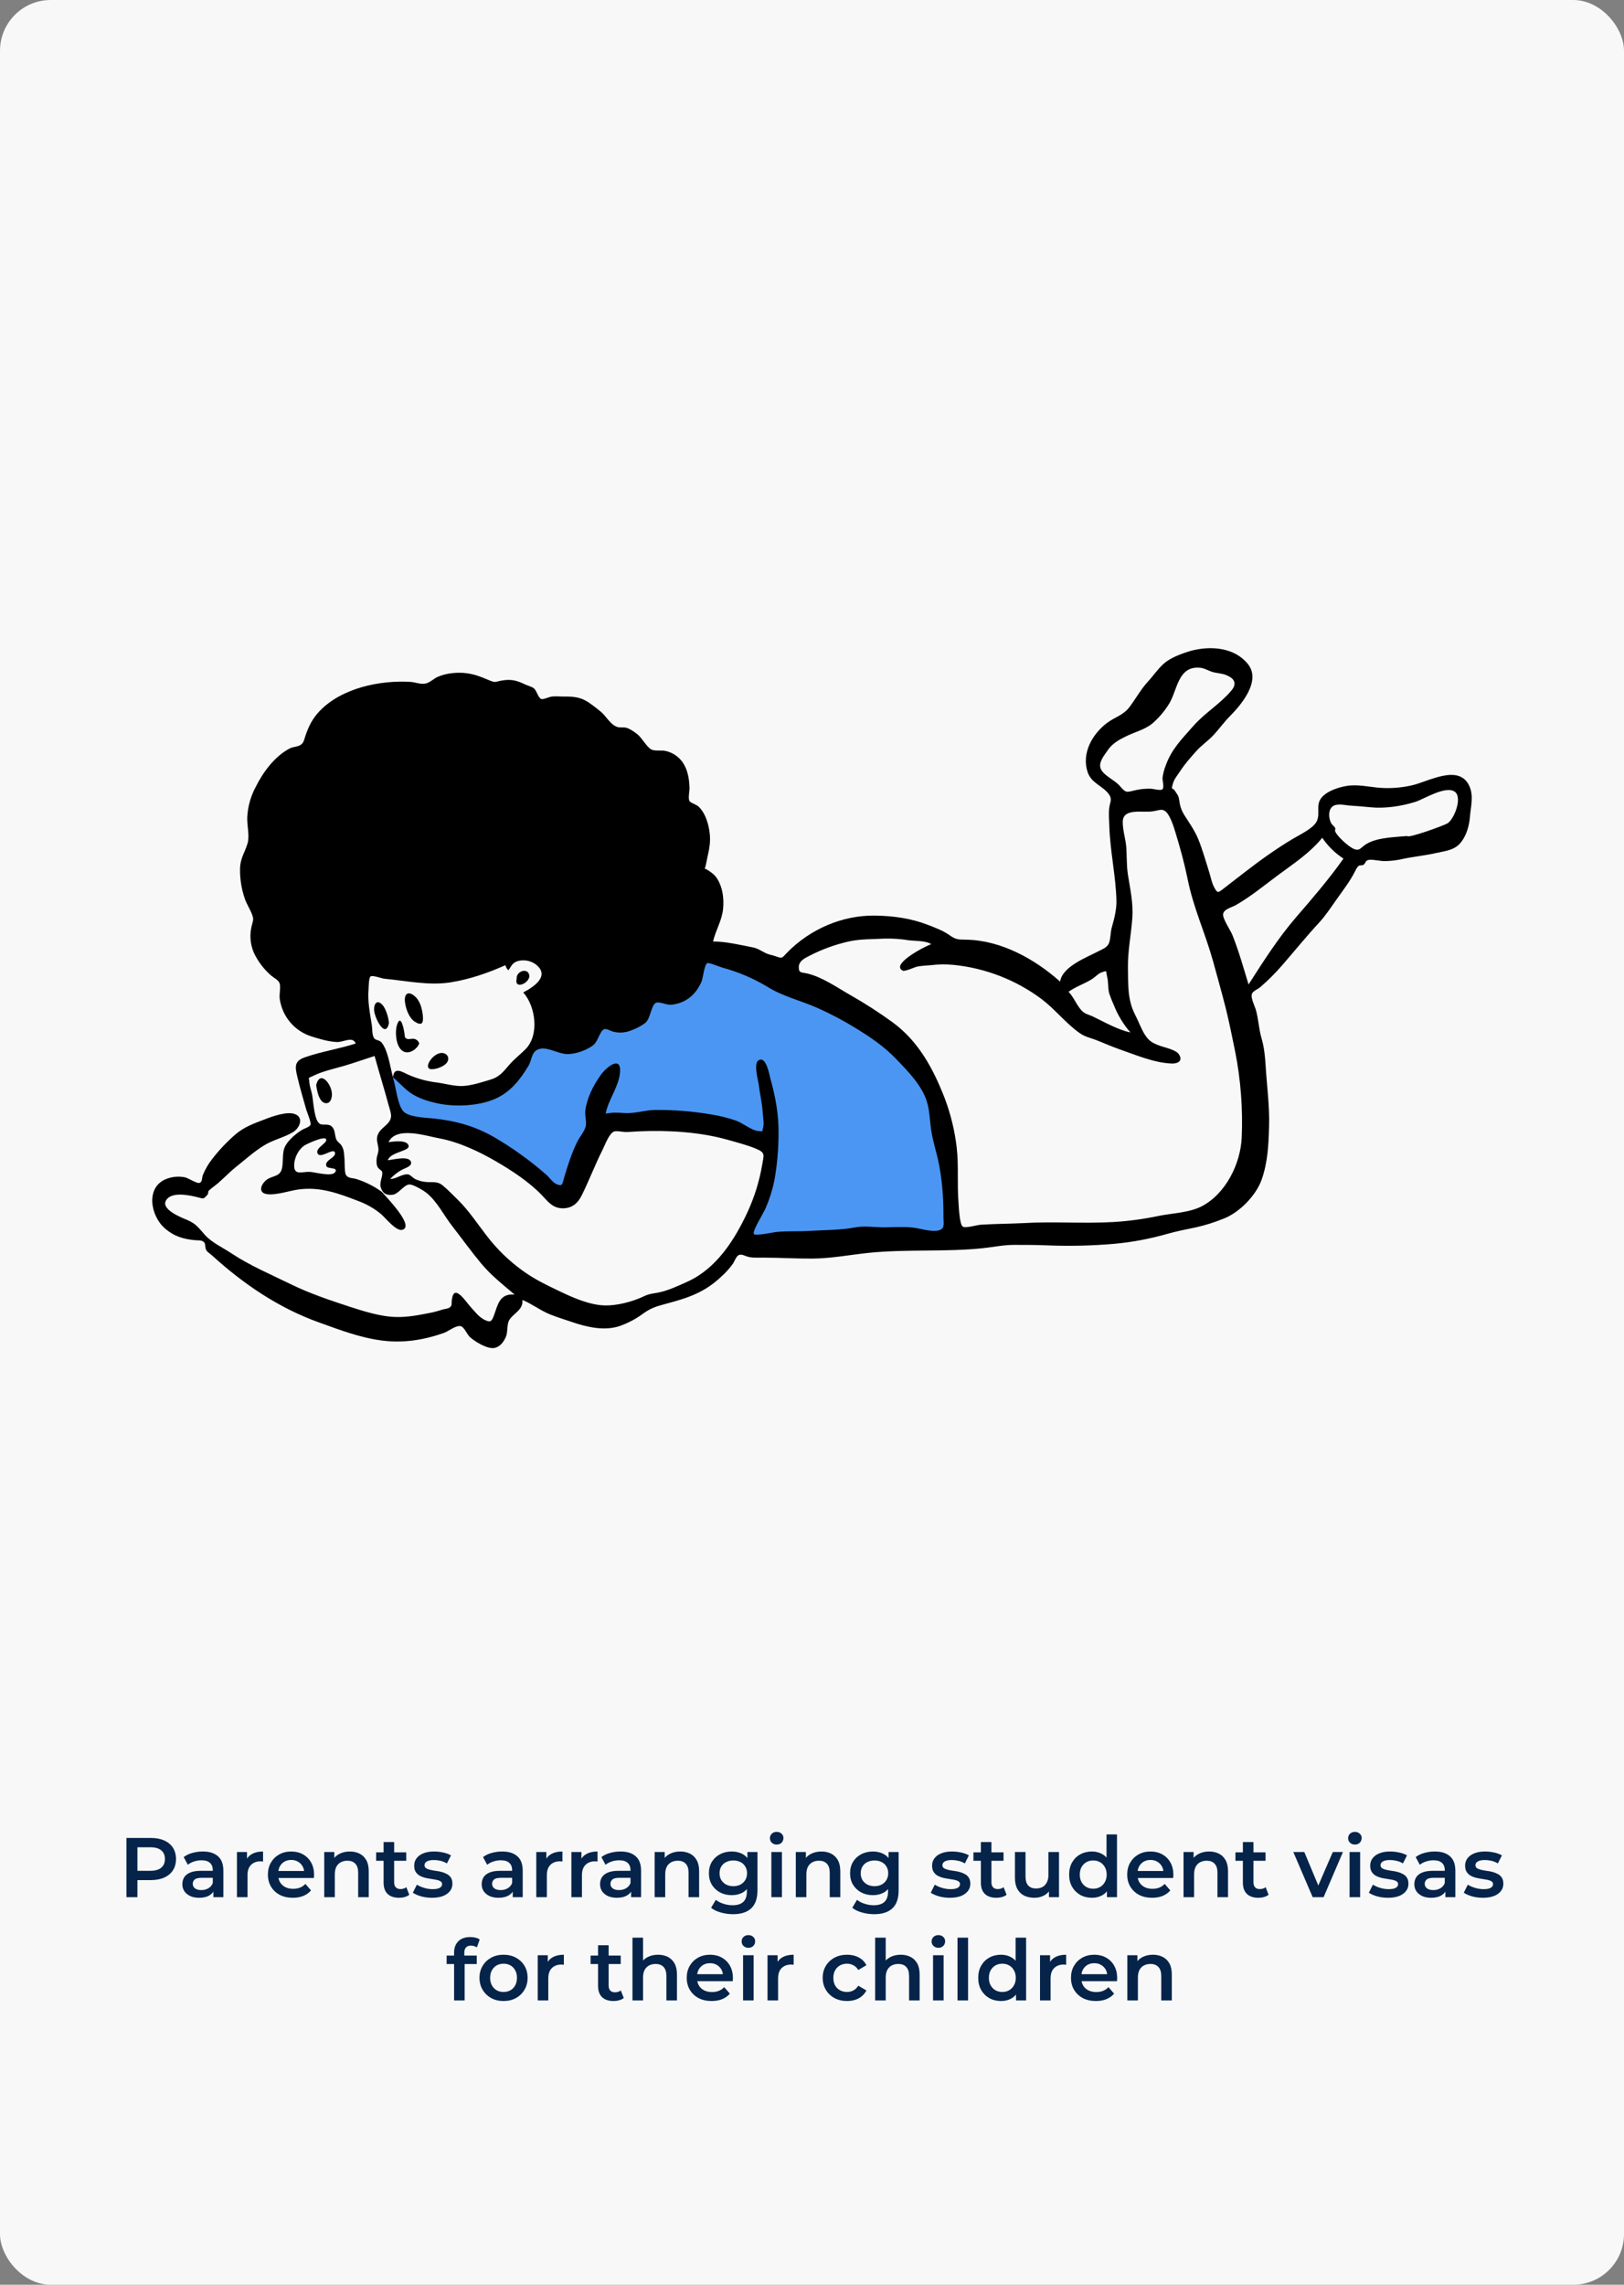<?xml version="1.0" encoding="UTF-8"?> <svg xmlns="http://www.w3.org/2000/svg" width="960" height="1350" viewBox="0 0 960 1350" fill="none"><rect x="0" y="0" width="960" height="1350" fill="#808080" stroke="none"/><rect width="960" height="1350" rx="30" fill="#F8F8F8"></rect><path d="M74.739 1121V1086H89.139C92.239 1086 94.889 1086.5 97.089 1087.5C99.322 1088.5 101.039 1089.93 102.239 1091.8C103.439 1093.67 104.039 1095.88 104.039 1098.45C104.039 1101.02 103.439 1103.23 102.239 1105.1C101.039 1106.97 99.322 1108.4 97.089 1109.4C94.889 1110.4 92.239 1110.9 89.139 1110.9H78.339L81.239 1107.85V1121H74.739ZM81.239 1108.55L78.339 1105.4H88.839C91.706 1105.4 93.856 1104.8 95.289 1103.6C96.756 1102.37 97.489 1100.65 97.489 1098.45C97.489 1096.22 96.756 1094.5 95.289 1093.3C93.856 1092.1 91.706 1091.5 88.839 1091.5H78.339L81.239 1088.3V1108.55ZM126.136 1121V1115.6L125.786 1114.45V1105C125.786 1103.17 125.236 1101.75 124.136 1100.75C123.036 1099.72 121.369 1099.2 119.136 1099.2C117.636 1099.2 116.153 1099.43 114.686 1099.9C113.253 1100.37 112.036 1101.02 111.036 1101.85L108.586 1097.3C110.019 1096.2 111.719 1095.38 113.686 1094.85C115.686 1094.28 117.753 1094 119.886 1094C123.753 1094 126.736 1094.93 128.836 1096.8C130.969 1098.63 132.036 1101.48 132.036 1105.35V1121H126.136ZM117.736 1121.35C115.736 1121.35 113.986 1121.02 112.486 1120.35C110.986 1119.65 109.819 1118.7 108.986 1117.5C108.186 1116.27 107.786 1114.88 107.786 1113.35C107.786 1111.85 108.136 1110.5 108.836 1109.3C109.569 1108.1 110.753 1107.15 112.386 1106.45C114.019 1105.75 116.186 1105.4 118.886 1105.4H126.636V1109.55H119.336C117.203 1109.55 115.769 1109.9 115.036 1110.6C114.303 1111.27 113.936 1112.1 113.936 1113.1C113.936 1114.23 114.386 1115.13 115.286 1115.8C116.186 1116.47 117.436 1116.8 119.036 1116.8C120.569 1116.8 121.936 1116.45 123.136 1115.75C124.369 1115.05 125.253 1114.02 125.786 1112.65L126.836 1116.4C126.236 1117.97 125.153 1119.18 123.586 1120.05C122.053 1120.92 120.103 1121.35 117.736 1121.35ZM140.057 1121V1094.3H146.007V1101.65L145.307 1099.5C146.107 1097.7 147.357 1096.33 149.057 1095.4C150.79 1094.47 152.94 1094 155.507 1094V1099.95C155.24 1099.88 154.99 1099.85 154.757 1099.85C154.524 1099.82 154.29 1099.8 154.057 1099.8C151.69 1099.8 149.807 1100.5 148.407 1101.9C147.007 1103.27 146.307 1105.32 146.307 1108.05V1121H140.057ZM173.115 1121.35C170.148 1121.35 167.548 1120.77 165.315 1119.6C163.115 1118.4 161.398 1116.77 160.165 1114.7C158.965 1112.63 158.365 1110.28 158.365 1107.65C158.365 1104.98 158.948 1102.63 160.115 1100.6C161.315 1098.53 162.948 1096.92 165.015 1095.75C167.115 1094.58 169.498 1094 172.165 1094C174.765 1094 177.082 1094.57 179.115 1095.7C181.148 1096.83 182.748 1098.43 183.915 1100.5C185.082 1102.57 185.665 1105 185.665 1107.8C185.665 1108.07 185.648 1108.37 185.615 1108.7C185.615 1109.03 185.598 1109.35 185.565 1109.65H163.315V1105.5H182.265L179.815 1106.8C179.848 1105.27 179.532 1103.92 178.865 1102.75C178.198 1101.58 177.282 1100.67 176.115 1100C174.982 1099.33 173.665 1099 172.165 1099C170.632 1099 169.282 1099.33 168.115 1100C166.982 1100.67 166.082 1101.6 165.415 1102.8C164.782 1103.97 164.465 1105.35 164.465 1106.95V1107.95C164.465 1109.55 164.832 1110.97 165.565 1112.2C166.298 1113.43 167.332 1114.38 168.665 1115.05C169.998 1115.72 171.532 1116.05 173.265 1116.05C174.765 1116.05 176.115 1115.82 177.315 1115.35C178.515 1114.88 179.582 1114.15 180.515 1113.15L183.865 1117C182.665 1118.4 181.148 1119.48 179.315 1120.25C177.515 1120.98 175.448 1121.35 173.115 1121.35ZM206.818 1094C208.952 1094 210.852 1094.42 212.518 1095.25C214.218 1096.08 215.552 1097.37 216.518 1099.1C217.485 1100.8 217.968 1103 217.968 1105.7V1121H211.718V1106.5C211.718 1104.13 211.152 1102.37 210.018 1101.2C208.918 1100.03 207.368 1099.45 205.368 1099.45C203.902 1099.45 202.602 1099.75 201.468 1100.35C200.335 1100.95 199.452 1101.85 198.818 1103.05C198.218 1104.22 197.918 1105.7 197.918 1107.5V1121H191.668V1094.3H197.618V1101.5L196.568 1099.3C197.502 1097.6 198.852 1096.3 200.618 1095.4C202.418 1094.47 204.485 1094 206.818 1094ZM235.947 1121.35C233.014 1121.35 230.747 1120.6 229.147 1119.1C227.547 1117.57 226.747 1115.32 226.747 1112.35V1088.4H232.997V1112.2C232.997 1113.47 233.314 1114.45 233.947 1115.15C234.614 1115.85 235.53 1116.2 236.697 1116.2C238.097 1116.2 239.264 1115.83 240.197 1115.1L241.947 1119.55C241.214 1120.15 240.314 1120.6 239.247 1120.9C238.18 1121.2 237.08 1121.35 235.947 1121.35ZM222.347 1099.5V1094.5H240.147V1099.5H222.347ZM255.338 1121.35C253.105 1121.35 250.955 1121.07 248.888 1120.5C246.855 1119.9 245.238 1119.18 244.038 1118.35L246.438 1113.6C247.638 1114.37 249.072 1115 250.738 1115.5C252.405 1116 254.072 1116.25 255.738 1116.25C257.705 1116.25 259.122 1115.98 259.988 1115.45C260.888 1114.92 261.338 1114.2 261.338 1113.3C261.338 1112.57 261.038 1112.02 260.438 1111.65C259.838 1111.25 259.055 1110.95 258.088 1110.75C257.122 1110.55 256.038 1110.37 254.838 1110.2C253.672 1110.03 252.488 1109.82 251.288 1109.55C250.122 1109.25 249.055 1108.83 248.088 1108.3C247.122 1107.73 246.338 1106.98 245.738 1106.05C245.138 1105.12 244.838 1103.88 244.838 1102.35C244.838 1100.65 245.322 1099.18 246.288 1097.95C247.255 1096.68 248.605 1095.72 250.338 1095.05C252.105 1094.35 254.188 1094 256.588 1094C258.388 1094 260.205 1094.2 262.038 1094.6C263.872 1095 265.388 1095.57 266.588 1096.3L264.188 1101.05C262.922 1100.28 261.638 1099.77 260.338 1099.5C259.072 1099.2 257.805 1099.05 256.538 1099.05C254.638 1099.05 253.222 1099.33 252.288 1099.9C251.388 1100.47 250.938 1101.18 250.938 1102.05C250.938 1102.85 251.238 1103.45 251.838 1103.85C252.438 1104.25 253.222 1104.57 254.188 1104.8C255.155 1105.03 256.222 1105.23 257.388 1105.4C258.588 1105.53 259.772 1105.75 260.938 1106.05C262.105 1106.35 263.172 1106.77 264.138 1107.3C265.138 1107.8 265.938 1108.52 266.538 1109.45C267.138 1110.38 267.438 1111.6 267.438 1113.1C267.438 1114.77 266.938 1116.22 265.938 1117.45C264.972 1118.68 263.588 1119.65 261.788 1120.35C259.988 1121.02 257.838 1121.35 255.338 1121.35ZM303.089 1121V1115.6L302.739 1114.45V1105C302.739 1103.17 302.189 1101.75 301.089 1100.75C299.989 1099.72 298.322 1099.2 296.089 1099.2C294.589 1099.2 293.106 1099.43 291.639 1099.9C290.206 1100.37 288.989 1101.02 287.989 1101.85L285.539 1097.3C286.972 1096.2 288.672 1095.38 290.639 1094.85C292.639 1094.28 294.706 1094 296.839 1094C300.706 1094 303.689 1094.93 305.789 1096.8C307.922 1098.63 308.989 1101.48 308.989 1105.35V1121H303.089ZM294.689 1121.35C292.689 1121.35 290.939 1121.02 289.439 1120.35C287.939 1119.65 286.772 1118.7 285.939 1117.5C285.139 1116.27 284.739 1114.88 284.739 1113.35C284.739 1111.85 285.089 1110.5 285.789 1109.3C286.522 1108.1 287.706 1107.15 289.339 1106.45C290.972 1105.75 293.139 1105.4 295.839 1105.4H303.589V1109.55H296.289C294.156 1109.55 292.722 1109.9 291.989 1110.6C291.256 1111.27 290.889 1112.1 290.889 1113.1C290.889 1114.23 291.339 1115.13 292.239 1115.8C293.139 1116.47 294.389 1116.8 295.989 1116.8C297.522 1116.8 298.889 1116.45 300.089 1115.75C301.322 1115.05 302.206 1114.02 302.739 1112.65L303.789 1116.4C303.189 1117.97 302.106 1119.18 300.539 1120.05C299.006 1120.92 297.056 1121.35 294.689 1121.35ZM317.01 1121V1094.3H322.96V1101.65L322.26 1099.5C323.06 1097.7 324.31 1096.33 326.01 1095.4C327.743 1094.47 329.893 1094 332.46 1094V1099.95C332.193 1099.88 331.943 1099.85 331.71 1099.85C331.477 1099.82 331.243 1099.8 331.01 1099.8C328.643 1099.8 326.76 1100.5 325.36 1101.9C323.96 1103.27 323.26 1105.32 323.26 1108.05V1121H317.01ZM337.762 1121V1094.3H343.712V1101.65L343.012 1099.5C343.812 1097.7 345.062 1096.33 346.762 1095.4C348.495 1094.47 350.645 1094 353.212 1094V1099.95C352.945 1099.88 352.695 1099.85 352.462 1099.85C352.229 1099.82 351.995 1099.8 351.762 1099.8C349.395 1099.8 347.512 1100.5 346.112 1101.9C344.712 1103.27 344.012 1105.32 344.012 1108.05V1121H337.762ZM373.06 1121V1115.6L372.71 1114.45V1105C372.71 1103.17 372.16 1101.75 371.06 1100.75C369.96 1099.72 368.293 1099.2 366.06 1099.2C364.56 1099.2 363.076 1099.43 361.61 1099.9C360.176 1100.37 358.96 1101.02 357.96 1101.85L355.51 1097.3C356.943 1096.2 358.643 1095.38 360.61 1094.85C362.61 1094.28 364.676 1094 366.81 1094C370.676 1094 373.66 1094.93 375.76 1096.8C377.893 1098.63 378.96 1101.48 378.96 1105.35V1121H373.06ZM364.66 1121.35C362.66 1121.35 360.91 1121.02 359.41 1120.35C357.91 1119.65 356.743 1118.7 355.91 1117.5C355.11 1116.27 354.71 1114.88 354.71 1113.35C354.71 1111.85 355.06 1110.5 355.76 1109.3C356.493 1108.1 357.676 1107.15 359.31 1106.45C360.943 1105.75 363.11 1105.4 365.81 1105.4H373.56V1109.55H366.26C364.126 1109.55 362.693 1109.9 361.96 1110.6C361.226 1111.27 360.86 1112.1 360.86 1113.1C360.86 1114.23 361.31 1115.13 362.21 1115.8C363.11 1116.47 364.36 1116.8 365.96 1116.8C367.493 1116.8 368.86 1116.45 370.06 1115.75C371.293 1115.05 372.176 1114.02 372.71 1112.65L373.76 1116.4C373.16 1117.97 372.076 1119.18 370.51 1120.05C368.976 1120.92 367.026 1121.35 364.66 1121.35ZM402.131 1094C404.264 1094 406.164 1094.42 407.831 1095.25C409.531 1096.08 410.864 1097.37 411.831 1099.1C412.798 1100.8 413.281 1103 413.281 1105.7V1121H407.031V1106.5C407.031 1104.13 406.464 1102.37 405.331 1101.2C404.231 1100.03 402.681 1099.45 400.681 1099.45C399.214 1099.45 397.914 1099.75 396.781 1100.35C395.648 1100.95 394.764 1101.85 394.131 1103.05C393.531 1104.22 393.231 1105.7 393.231 1107.5V1121H386.981V1094.3H392.931V1101.5L391.881 1099.3C392.814 1097.6 394.164 1096.3 395.931 1095.4C397.731 1094.47 399.798 1094 402.131 1094ZM433.358 1131.05C430.892 1131.05 428.475 1130.72 426.108 1130.05C423.775 1129.42 421.858 1128.48 420.358 1127.25L423.158 1122.55C424.325 1123.52 425.792 1124.28 427.558 1124.85C429.358 1125.45 431.175 1125.75 433.008 1125.75C435.942 1125.75 438.092 1125.07 439.458 1123.7C440.825 1122.37 441.508 1120.35 441.508 1117.65V1112.9L442.008 1106.85L441.808 1100.8V1094.3H447.758V1116.95C447.758 1121.78 446.525 1125.33 444.058 1127.6C441.592 1129.9 438.025 1131.05 433.358 1131.05ZM432.558 1119.8C430.025 1119.8 427.725 1119.27 425.658 1118.2C423.625 1117.1 422.008 1115.58 420.808 1113.65C419.642 1111.72 419.058 1109.45 419.058 1106.85C419.058 1104.28 419.642 1102.03 420.808 1100.1C422.008 1098.17 423.625 1096.67 425.658 1095.6C427.725 1094.53 430.025 1094 432.558 1094C434.825 1094 436.858 1094.45 438.658 1095.35C440.458 1096.25 441.892 1097.65 442.958 1099.55C444.058 1101.45 444.608 1103.88 444.608 1106.85C444.608 1109.82 444.058 1112.27 442.958 1114.2C441.892 1116.1 440.458 1117.52 438.658 1118.45C436.858 1119.35 434.825 1119.8 432.558 1119.8ZM433.508 1114.5C435.075 1114.5 436.475 1114.18 437.708 1113.55C438.942 1112.88 439.892 1111.98 440.558 1110.85C441.258 1109.68 441.608 1108.35 441.608 1106.85C441.608 1105.35 441.258 1104.03 440.558 1102.9C439.892 1101.73 438.942 1100.85 437.708 1100.25C436.475 1099.62 435.075 1099.3 433.508 1099.3C431.942 1099.3 430.525 1099.62 429.258 1100.25C428.025 1100.85 427.058 1101.73 426.358 1102.9C425.692 1104.03 425.358 1105.35 425.358 1106.85C425.358 1108.35 425.692 1109.68 426.358 1110.85C427.058 1111.98 428.025 1112.88 429.258 1113.55C430.525 1114.18 431.942 1114.5 433.508 1114.5ZM455.975 1121V1094.3H462.225V1121H455.975ZM459.125 1089.9C457.958 1089.9 456.992 1089.53 456.225 1088.8C455.492 1088.07 455.125 1087.18 455.125 1086.15C455.125 1085.08 455.492 1084.2 456.225 1083.5C456.992 1082.77 457.958 1082.4 459.125 1082.4C460.292 1082.4 461.242 1082.75 461.975 1083.45C462.742 1084.12 463.125 1084.97 463.125 1086C463.125 1087.1 462.758 1088.03 462.025 1088.8C461.292 1089.53 460.325 1089.9 459.125 1089.9ZM485.578 1094C487.711 1094 489.611 1094.42 491.278 1095.25C492.978 1096.08 494.311 1097.37 495.278 1099.1C496.245 1100.8 496.728 1103 496.728 1105.7V1121H490.478V1106.5C490.478 1104.13 489.911 1102.37 488.778 1101.2C487.678 1100.03 486.128 1099.45 484.128 1099.45C482.661 1099.45 481.361 1099.75 480.228 1100.35C479.095 1100.95 478.211 1101.85 477.578 1103.05C476.978 1104.22 476.678 1105.7 476.678 1107.5V1121H470.428V1094.3H476.378V1101.5L475.328 1099.3C476.261 1097.6 477.611 1096.3 479.378 1095.4C481.178 1094.47 483.245 1094 485.578 1094ZM516.805 1131.05C514.339 1131.05 511.922 1130.72 509.555 1130.05C507.222 1129.42 505.305 1128.48 503.805 1127.25L506.605 1122.55C507.772 1123.52 509.239 1124.28 511.005 1124.85C512.805 1125.45 514.622 1125.75 516.455 1125.75C519.389 1125.75 521.539 1125.07 522.905 1123.7C524.272 1122.37 524.955 1120.35 524.955 1117.65V1112.9L525.455 1106.85L525.255 1100.8V1094.3H531.205V1116.95C531.205 1121.78 529.972 1125.33 527.505 1127.6C525.039 1129.9 521.472 1131.05 516.805 1131.05ZM516.005 1119.8C513.472 1119.8 511.172 1119.27 509.105 1118.2C507.072 1117.1 505.455 1115.58 504.255 1113.65C503.089 1111.72 502.505 1109.45 502.505 1106.85C502.505 1104.28 503.089 1102.03 504.255 1100.1C505.455 1098.17 507.072 1096.67 509.105 1095.6C511.172 1094.53 513.472 1094 516.005 1094C518.272 1094 520.305 1094.45 522.105 1095.35C523.905 1096.25 525.339 1097.65 526.405 1099.55C527.505 1101.45 528.055 1103.88 528.055 1106.85C528.055 1109.82 527.505 1112.27 526.405 1114.2C525.339 1116.1 523.905 1117.52 522.105 1118.45C520.305 1119.35 518.272 1119.8 516.005 1119.8ZM516.955 1114.5C518.522 1114.5 519.922 1114.18 521.155 1113.55C522.389 1112.88 523.339 1111.98 524.005 1110.85C524.705 1109.68 525.055 1108.35 525.055 1106.85C525.055 1105.35 524.705 1104.03 524.005 1102.9C523.339 1101.73 522.389 1100.85 521.155 1100.25C519.922 1099.62 518.522 1099.3 516.955 1099.3C515.389 1099.3 513.972 1099.62 512.705 1100.25C511.472 1100.85 510.505 1101.73 509.805 1102.9C509.139 1104.03 508.805 1105.35 508.805 1106.85C508.805 1108.35 509.139 1109.68 509.805 1110.85C510.505 1111.98 511.472 1112.88 512.705 1113.55C513.972 1114.18 515.389 1114.5 516.955 1114.5ZM561.491 1121.35C559.257 1121.35 557.107 1121.07 555.041 1120.5C553.007 1119.9 551.391 1119.18 550.191 1118.35L552.591 1113.6C553.791 1114.37 555.224 1115 556.891 1115.5C558.557 1116 560.224 1116.25 561.891 1116.25C563.857 1116.25 565.274 1115.98 566.141 1115.45C567.041 1114.92 567.491 1114.2 567.491 1113.3C567.491 1112.57 567.191 1112.02 566.591 1111.65C565.991 1111.25 565.207 1110.95 564.241 1110.75C563.274 1110.55 562.191 1110.37 560.991 1110.2C559.824 1110.03 558.641 1109.82 557.441 1109.55C556.274 1109.25 555.207 1108.83 554.241 1108.3C553.274 1107.73 552.491 1106.98 551.891 1106.05C551.291 1105.12 550.991 1103.88 550.991 1102.35C550.991 1100.65 551.474 1099.18 552.441 1097.95C553.407 1096.68 554.757 1095.72 556.491 1095.05C558.257 1094.35 560.341 1094 562.741 1094C564.541 1094 566.357 1094.2 568.191 1094.6C570.024 1095 571.541 1095.57 572.741 1096.3L570.341 1101.05C569.074 1100.28 567.791 1099.77 566.491 1099.5C565.224 1099.2 563.957 1099.05 562.691 1099.05C560.791 1099.05 559.374 1099.33 558.441 1099.9C557.541 1100.47 557.091 1101.18 557.091 1102.05C557.091 1102.85 557.391 1103.45 557.991 1103.85C558.591 1104.25 559.374 1104.57 560.341 1104.8C561.307 1105.03 562.374 1105.23 563.541 1105.4C564.741 1105.53 565.924 1105.75 567.091 1106.05C568.257 1106.35 569.324 1106.77 570.291 1107.3C571.291 1107.8 572.091 1108.52 572.691 1109.45C573.291 1110.38 573.591 1111.6 573.591 1113.1C573.591 1114.77 573.091 1116.22 572.091 1117.45C571.124 1118.68 569.741 1119.65 567.941 1120.35C566.141 1121.02 563.991 1121.35 561.491 1121.35ZM589.023 1121.35C586.09 1121.35 583.823 1120.6 582.223 1119.1C580.623 1117.57 579.823 1115.32 579.823 1112.35V1088.4H586.073V1112.2C586.073 1113.47 586.39 1114.45 587.023 1115.15C587.69 1115.85 588.606 1116.2 589.773 1116.2C591.173 1116.2 592.34 1115.83 593.273 1115.1L595.023 1119.55C594.29 1120.15 593.39 1120.6 592.323 1120.9C591.256 1121.2 590.156 1121.35 589.023 1121.35ZM575.423 1099.5V1094.5H593.223V1099.5H575.423ZM611.464 1121.35C609.198 1121.35 607.198 1120.93 605.464 1120.1C603.731 1119.23 602.381 1117.93 601.414 1116.2C600.448 1114.43 599.964 1112.22 599.964 1109.55V1094.3H606.214V1108.7C606.214 1111.1 606.748 1112.9 607.814 1114.1C608.914 1115.27 610.464 1115.85 612.464 1115.85C613.931 1115.85 615.198 1115.55 616.264 1114.95C617.364 1114.35 618.214 1113.45 618.814 1112.25C619.448 1111.05 619.764 1109.57 619.764 1107.8V1094.3H626.014V1121H620.064V1113.8L621.114 1116C620.214 1117.73 618.898 1119.07 617.164 1120C615.431 1120.9 613.531 1121.35 611.464 1121.35ZM645.498 1121.35C642.931 1121.35 640.614 1120.78 638.548 1119.65C636.514 1118.48 634.914 1116.88 633.748 1114.85C632.581 1112.82 631.998 1110.42 631.998 1107.65C631.998 1104.88 632.581 1102.48 633.748 1100.45C634.914 1098.42 636.514 1096.83 638.548 1095.7C640.614 1094.57 642.931 1094 645.498 1094C647.731 1094 649.731 1094.5 651.498 1095.5C653.264 1096.47 654.664 1097.95 655.698 1099.95C656.731 1101.95 657.248 1104.52 657.248 1107.65C657.248 1110.75 656.748 1113.32 655.748 1115.35C654.748 1117.35 653.364 1118.85 651.598 1119.85C649.831 1120.85 647.798 1121.35 645.498 1121.35ZM646.248 1116C647.748 1116 649.081 1115.67 650.248 1115C651.448 1114.33 652.398 1113.37 653.098 1112.1C653.831 1110.83 654.198 1109.35 654.198 1107.65C654.198 1105.92 653.831 1104.43 653.098 1103.2C652.398 1101.93 651.448 1100.97 650.248 1100.3C649.081 1099.63 647.748 1099.3 646.248 1099.3C644.748 1099.3 643.398 1099.63 642.198 1100.3C641.031 1100.97 640.081 1101.93 639.348 1103.2C638.648 1104.43 638.298 1105.92 638.298 1107.65C638.298 1109.35 638.648 1110.83 639.348 1112.1C640.081 1113.37 641.031 1114.33 642.198 1115C643.398 1115.67 644.748 1116 646.248 1116ZM654.348 1121V1114.7L654.598 1107.6L654.098 1100.5V1083.9H660.298V1121H654.348ZM681.074 1121.35C678.107 1121.35 675.507 1120.77 673.274 1119.6C671.074 1118.4 669.357 1116.77 668.124 1114.7C666.924 1112.63 666.324 1110.28 666.324 1107.65C666.324 1104.98 666.907 1102.63 668.074 1100.6C669.274 1098.53 670.907 1096.92 672.974 1095.75C675.074 1094.58 677.457 1094 680.124 1094C682.724 1094 685.04 1094.57 687.074 1095.7C689.107 1096.83 690.707 1098.43 691.874 1100.5C693.04 1102.57 693.624 1105 693.624 1107.8C693.624 1108.07 693.607 1108.37 693.574 1108.7C693.574 1109.03 693.557 1109.35 693.524 1109.65H671.274V1105.5H690.224L687.774 1106.8C687.807 1105.27 687.49 1103.92 686.824 1102.75C686.157 1101.58 685.24 1100.67 684.074 1100C682.94 1099.33 681.624 1099 680.124 1099C678.59 1099 677.24 1099.33 676.074 1100C674.94 1100.67 674.04 1101.6 673.374 1102.8C672.74 1103.97 672.424 1105.35 672.424 1106.95V1107.95C672.424 1109.55 672.79 1110.97 673.524 1112.2C674.257 1113.43 675.29 1114.38 676.624 1115.05C677.957 1115.72 679.49 1116.05 681.224 1116.05C682.724 1116.05 684.074 1115.82 685.274 1115.35C686.474 1114.88 687.54 1114.15 688.474 1113.15L691.824 1117C690.624 1118.4 689.107 1119.48 687.274 1120.25C685.474 1120.98 683.407 1121.35 681.074 1121.35ZM714.777 1094C716.911 1094 718.811 1094.42 720.477 1095.25C722.177 1096.08 723.511 1097.37 724.477 1099.1C725.444 1100.8 725.927 1103 725.927 1105.7V1121H719.677V1106.5C719.677 1104.13 719.111 1102.37 717.977 1101.2C716.877 1100.03 715.327 1099.45 713.327 1099.45C711.861 1099.45 710.561 1099.75 709.427 1100.35C708.294 1100.95 707.411 1101.85 706.777 1103.05C706.177 1104.22 705.877 1105.7 705.877 1107.5V1121H699.627V1094.3H705.577V1101.5L704.527 1099.3C705.461 1097.6 706.811 1096.3 708.577 1095.4C710.377 1094.47 712.444 1094 714.777 1094ZM743.906 1121.35C740.973 1121.35 738.706 1120.6 737.106 1119.1C735.506 1117.57 734.706 1115.32 734.706 1112.35V1088.4H740.956V1112.2C740.956 1113.47 741.273 1114.45 741.906 1115.15C742.573 1115.85 743.489 1116.2 744.656 1116.2C746.056 1116.2 747.223 1115.83 748.156 1115.1L749.906 1119.55C749.173 1120.15 748.273 1120.6 747.206 1120.9C746.139 1121.2 745.039 1121.35 743.906 1121.35ZM730.306 1099.5V1094.5H748.106V1099.5H730.306ZM775.966 1121L764.516 1094.3H771.016L780.866 1117.85H777.666L787.866 1094.3H793.866L782.416 1121H775.966ZM797.772 1121V1094.3H804.022V1121H797.772ZM800.922 1089.9C799.755 1089.9 798.789 1089.53 798.022 1088.8C797.289 1088.07 796.922 1087.18 796.922 1086.15C796.922 1085.08 797.289 1084.2 798.022 1083.5C798.789 1082.77 799.755 1082.4 800.922 1082.4C802.089 1082.4 803.039 1082.75 803.772 1083.45C804.539 1084.12 804.922 1084.97 804.922 1086C804.922 1087.1 804.555 1088.03 803.822 1088.8C803.089 1089.53 802.122 1089.9 800.922 1089.9ZM820.475 1121.35C818.242 1121.35 816.092 1121.07 814.025 1120.5C811.992 1119.9 810.375 1119.18 809.175 1118.35L811.575 1113.6C812.775 1114.37 814.208 1115 815.875 1115.5C817.542 1116 819.208 1116.25 820.875 1116.25C822.842 1116.25 824.258 1115.98 825.125 1115.45C826.025 1114.92 826.475 1114.2 826.475 1113.3C826.475 1112.57 826.175 1112.02 825.575 1111.65C824.975 1111.25 824.192 1110.95 823.225 1110.75C822.258 1110.55 821.175 1110.37 819.975 1110.2C818.808 1110.03 817.625 1109.82 816.425 1109.55C815.258 1109.25 814.192 1108.83 813.225 1108.3C812.258 1107.73 811.475 1106.98 810.875 1106.05C810.275 1105.12 809.975 1103.88 809.975 1102.35C809.975 1100.65 810.458 1099.18 811.425 1097.95C812.392 1096.68 813.742 1095.72 815.475 1095.05C817.242 1094.35 819.325 1094 821.725 1094C823.525 1094 825.342 1094.2 827.175 1094.6C829.008 1095 830.525 1095.57 831.725 1096.3L829.325 1101.05C828.058 1100.28 826.775 1099.77 825.475 1099.5C824.208 1099.2 822.942 1099.05 821.675 1099.05C819.775 1099.05 818.358 1099.33 817.425 1099.9C816.525 1100.47 816.075 1101.18 816.075 1102.05C816.075 1102.85 816.375 1103.45 816.975 1103.85C817.575 1104.25 818.358 1104.57 819.325 1104.8C820.292 1105.03 821.358 1105.23 822.525 1105.4C823.725 1105.53 824.908 1105.75 826.075 1106.05C827.242 1106.35 828.308 1106.77 829.275 1107.3C830.275 1107.8 831.075 1108.52 831.675 1109.45C832.275 1110.38 832.575 1111.6 832.575 1113.1C832.575 1114.77 832.075 1116.22 831.075 1117.45C830.108 1118.68 828.725 1119.65 826.925 1120.35C825.125 1121.02 822.975 1121.35 820.475 1121.35ZM854.407 1121V1115.6L854.057 1114.45V1105C854.057 1103.17 853.507 1101.75 852.407 1100.75C851.307 1099.72 849.641 1099.2 847.407 1099.2C845.907 1099.2 844.424 1099.43 842.957 1099.9C841.524 1100.37 840.307 1101.02 839.307 1101.85L836.857 1097.3C838.291 1096.2 839.991 1095.38 841.957 1094.85C843.957 1094.28 846.024 1094 848.157 1094C852.024 1094 855.007 1094.93 857.107 1096.8C859.241 1098.63 860.307 1101.48 860.307 1105.35V1121H854.407ZM846.007 1121.35C844.007 1121.35 842.257 1121.02 840.757 1120.35C839.257 1119.65 838.091 1118.7 837.257 1117.5C836.457 1116.27 836.057 1114.88 836.057 1113.35C836.057 1111.85 836.407 1110.5 837.107 1109.3C837.841 1108.1 839.024 1107.15 840.657 1106.45C842.291 1105.75 844.457 1105.4 847.157 1105.4H854.907V1109.55H847.607C845.474 1109.55 844.041 1109.9 843.307 1110.6C842.574 1111.27 842.207 1112.1 842.207 1113.1C842.207 1114.23 842.657 1115.13 843.557 1115.8C844.457 1116.47 845.707 1116.8 847.307 1116.8C848.841 1116.8 850.207 1116.45 851.407 1115.75C852.641 1115.05 853.524 1114.02 854.057 1112.65L855.107 1116.4C854.507 1117.97 853.424 1119.18 851.857 1120.05C850.324 1120.92 848.374 1121.35 846.007 1121.35ZM876.579 1121.35C874.345 1121.35 872.195 1121.07 870.129 1120.5C868.095 1119.9 866.479 1119.18 865.279 1118.35L867.679 1113.6C868.879 1114.37 870.312 1115 871.979 1115.5C873.645 1116 875.312 1116.25 876.979 1116.25C878.945 1116.25 880.362 1115.98 881.229 1115.45C882.129 1114.92 882.579 1114.2 882.579 1113.3C882.579 1112.57 882.279 1112.02 881.679 1111.65C881.079 1111.25 880.295 1110.95 879.329 1110.75C878.362 1110.55 877.279 1110.37 876.079 1110.2C874.912 1110.03 873.729 1109.82 872.529 1109.55C871.362 1109.25 870.295 1108.83 869.329 1108.3C868.362 1107.73 867.579 1106.98 866.979 1106.05C866.379 1105.12 866.079 1103.88 866.079 1102.35C866.079 1100.65 866.562 1099.18 867.529 1097.95C868.495 1096.68 869.845 1095.72 871.579 1095.05C873.345 1094.35 875.429 1094 877.829 1094C879.629 1094 881.445 1094.2 883.279 1094.6C885.112 1095 886.629 1095.57 887.829 1096.3L885.429 1101.05C884.162 1100.28 882.879 1099.77 881.579 1099.5C880.312 1099.2 879.045 1099.05 877.779 1099.05C875.879 1099.05 874.462 1099.33 873.529 1099.9C872.629 1100.47 872.179 1101.18 872.179 1102.05C872.179 1102.85 872.479 1103.45 873.079 1103.85C873.679 1104.25 874.462 1104.57 875.429 1104.8C876.395 1105.03 877.462 1105.23 878.629 1105.4C879.829 1105.53 881.012 1105.75 882.179 1106.05C883.345 1106.35 884.412 1106.77 885.379 1107.3C886.379 1107.8 887.179 1108.52 887.779 1109.45C888.379 1110.38 888.679 1111.6 888.679 1113.1C888.679 1114.77 888.179 1116.22 887.179 1117.45C886.212 1118.68 884.829 1119.65 883.029 1120.35C881.229 1121.02 879.079 1121.35 876.579 1121.35ZM268.422 1182V1153.8C268.422 1151 269.238 1148.77 270.872 1147.1C272.538 1145.4 274.905 1144.55 277.972 1144.55C279.072 1144.55 280.105 1144.67 281.072 1144.9C282.072 1145.13 282.905 1145.5 283.572 1146L281.872 1150.7C281.405 1150.33 280.872 1150.07 280.272 1149.9C279.672 1149.7 279.055 1149.6 278.422 1149.6C277.122 1149.6 276.138 1149.97 275.472 1150.7C274.805 1151.4 274.472 1152.47 274.472 1153.9V1156.9L274.672 1159.7V1182H268.422ZM264.022 1160.5V1155.5H281.822V1160.5H264.022ZM297.638 1182.35C294.905 1182.35 292.471 1181.77 290.338 1180.6C288.205 1179.4 286.521 1177.77 285.288 1175.7C284.055 1173.63 283.438 1171.28 283.438 1168.65C283.438 1165.98 284.055 1163.63 285.288 1161.6C286.521 1159.53 288.205 1157.92 290.338 1156.75C292.471 1155.58 294.905 1155 297.638 1155C300.405 1155 302.855 1155.58 304.988 1156.75C307.155 1157.92 308.838 1159.52 310.038 1161.55C311.271 1163.58 311.888 1165.95 311.888 1168.65C311.888 1171.28 311.271 1173.63 310.038 1175.7C308.838 1177.77 307.155 1179.4 304.988 1180.6C302.855 1181.77 300.405 1182.35 297.638 1182.35ZM297.638 1177C299.171 1177 300.538 1176.67 301.738 1176C302.938 1175.33 303.871 1174.37 304.538 1173.1C305.238 1171.83 305.588 1170.35 305.588 1168.65C305.588 1166.92 305.238 1165.43 304.538 1164.2C303.871 1162.93 302.938 1161.97 301.738 1161.3C300.538 1160.63 299.188 1160.3 297.688 1160.3C296.155 1160.3 294.788 1160.63 293.588 1161.3C292.421 1161.97 291.488 1162.93 290.788 1164.2C290.088 1165.43 289.738 1166.92 289.738 1168.65C289.738 1170.35 290.088 1171.83 290.788 1173.1C291.488 1174.37 292.421 1175.33 293.588 1176C294.788 1176.67 296.138 1177 297.638 1177ZM317.865 1182V1155.3H323.815V1162.65L323.115 1160.5C323.915 1158.7 325.165 1157.33 326.865 1156.4C328.598 1155.47 330.748 1155 333.315 1155V1160.95C333.048 1160.88 332.798 1160.85 332.565 1160.85C332.331 1160.82 332.098 1160.8 331.865 1160.8C329.498 1160.8 327.615 1161.5 326.215 1162.9C324.815 1164.27 324.115 1166.32 324.115 1169.05V1182H317.865ZM362.729 1182.35C359.796 1182.35 357.529 1181.6 355.929 1180.1C354.329 1178.57 353.529 1176.32 353.529 1173.35V1149.4H359.779V1173.2C359.779 1174.47 360.096 1175.45 360.729 1176.15C361.396 1176.85 362.312 1177.2 363.479 1177.2C364.879 1177.2 366.046 1176.83 366.979 1176.1L368.729 1180.55C367.996 1181.15 367.096 1181.6 366.029 1181.9C364.962 1182.2 363.862 1182.35 362.729 1182.35ZM349.129 1160.5V1155.5H366.929V1160.5H349.129ZM389.021 1155C391.154 1155 393.054 1155.42 394.721 1156.25C396.421 1157.08 397.754 1158.37 398.721 1160.1C399.687 1161.8 400.171 1164 400.171 1166.7V1182H393.921V1167.5C393.921 1165.13 393.354 1163.37 392.221 1162.2C391.121 1161.03 389.571 1160.45 387.571 1160.45C386.104 1160.45 384.804 1160.75 383.671 1161.35C382.537 1161.95 381.654 1162.85 381.021 1164.05C380.421 1165.22 380.121 1166.7 380.121 1168.5V1182H373.871V1144.9H380.121V1162.5L378.771 1160.3C379.704 1158.6 381.054 1157.3 382.821 1156.4C384.621 1155.47 386.687 1155 389.021 1155ZM420.698 1182.35C417.731 1182.35 415.131 1181.77 412.898 1180.6C410.698 1179.4 408.981 1177.77 407.748 1175.7C406.548 1173.63 405.948 1171.28 405.948 1168.65C405.948 1165.98 406.531 1163.63 407.698 1161.6C408.898 1159.53 410.531 1157.92 412.598 1156.75C414.698 1155.58 417.081 1155 419.748 1155C422.348 1155 424.665 1155.57 426.698 1156.7C428.731 1157.83 430.331 1159.43 431.498 1161.5C432.665 1163.57 433.248 1166 433.248 1168.8C433.248 1169.07 433.231 1169.37 433.198 1169.7C433.198 1170.03 433.181 1170.35 433.148 1170.65H410.898V1166.5H429.848L427.398 1167.8C427.431 1166.27 427.115 1164.92 426.448 1163.75C425.781 1162.58 424.865 1161.67 423.698 1161C422.565 1160.33 421.248 1160 419.748 1160C418.215 1160 416.865 1160.33 415.698 1161C414.565 1161.67 413.665 1162.6 412.998 1163.8C412.365 1164.97 412.048 1166.35 412.048 1167.95V1168.95C412.048 1170.55 412.415 1171.97 413.148 1173.2C413.881 1174.43 414.915 1175.38 416.248 1176.05C417.581 1176.72 419.115 1177.05 420.848 1177.05C422.348 1177.05 423.698 1176.82 424.898 1176.35C426.098 1175.88 427.165 1175.15 428.098 1174.15L431.448 1178C430.248 1179.4 428.731 1180.48 426.898 1181.25C425.098 1181.98 423.031 1182.35 420.698 1182.35ZM439.251 1182V1155.3H445.501V1182H439.251ZM442.401 1150.9C441.235 1150.9 440.268 1150.53 439.501 1149.8C438.768 1149.07 438.401 1148.18 438.401 1147.15C438.401 1146.08 438.768 1145.2 439.501 1144.5C440.268 1143.77 441.235 1143.4 442.401 1143.4C443.568 1143.4 444.518 1143.75 445.251 1144.45C446.018 1145.12 446.401 1145.97 446.401 1147C446.401 1148.1 446.035 1149.03 445.301 1149.8C444.568 1150.53 443.601 1150.9 442.401 1150.9ZM453.704 1182V1155.3H459.654V1162.65L458.954 1160.5C459.754 1158.7 461.004 1157.33 462.704 1156.4C464.438 1155.47 466.588 1155 469.154 1155V1160.95C468.888 1160.88 468.638 1160.85 468.404 1160.85C468.171 1160.82 467.938 1160.8 467.704 1160.8C465.338 1160.8 463.454 1161.5 462.054 1162.9C460.654 1164.27 459.954 1166.32 459.954 1169.05V1182H453.704ZM500.769 1182.35C497.969 1182.35 495.469 1181.77 493.269 1180.6C491.102 1179.4 489.402 1177.77 488.169 1175.7C486.936 1173.63 486.319 1171.28 486.319 1168.65C486.319 1165.98 486.936 1163.63 488.169 1161.6C489.402 1159.53 491.102 1157.92 493.269 1156.75C495.469 1155.58 497.969 1155 500.769 1155C503.369 1155 505.652 1155.53 507.619 1156.6C509.619 1157.63 511.136 1159.17 512.169 1161.2L507.369 1164C506.569 1162.73 505.586 1161.8 504.419 1161.2C503.286 1160.6 502.052 1160.3 500.719 1160.3C499.186 1160.3 497.802 1160.63 496.569 1161.3C495.336 1161.97 494.369 1162.93 493.669 1164.2C492.969 1165.43 492.619 1166.92 492.619 1168.65C492.619 1170.38 492.969 1171.88 493.669 1173.15C494.369 1174.38 495.336 1175.33 496.569 1176C497.802 1176.67 499.186 1177 500.719 1177C502.052 1177 503.286 1176.7 504.419 1176.1C505.586 1175.5 506.569 1174.57 507.369 1173.3L512.169 1176.1C511.136 1178.1 509.619 1179.65 507.619 1180.75C505.652 1181.82 503.369 1182.35 500.769 1182.35ZM532.478 1155C534.611 1155 536.511 1155.42 538.178 1156.25C539.878 1157.08 541.211 1158.37 542.178 1160.1C543.144 1161.8 543.628 1164 543.628 1166.7V1182H537.378V1167.5C537.378 1165.13 536.811 1163.37 535.678 1162.2C534.578 1161.03 533.028 1160.45 531.028 1160.45C529.561 1160.45 528.261 1160.75 527.128 1161.35C525.994 1161.95 525.111 1162.85 524.478 1164.05C523.878 1165.22 523.578 1166.7 523.578 1168.5V1182H517.328V1144.9H523.578V1162.5L522.228 1160.3C523.161 1158.6 524.511 1157.3 526.278 1156.4C528.078 1155.47 530.144 1155 532.478 1155ZM551.556 1182V1155.3H557.806V1182H551.556ZM554.706 1150.9C553.539 1150.9 552.573 1150.53 551.806 1149.8C551.073 1149.07 550.706 1148.18 550.706 1147.15C550.706 1146.08 551.073 1145.2 551.806 1144.5C552.573 1143.77 553.539 1143.4 554.706 1143.4C555.873 1143.4 556.823 1143.75 557.556 1144.45C558.323 1145.12 558.706 1145.97 558.706 1147C558.706 1148.1 558.339 1149.03 557.606 1149.8C556.873 1150.53 555.906 1150.9 554.706 1150.9ZM566.009 1182V1144.9H572.259V1182H566.009ZM591.762 1182.35C589.196 1182.35 586.879 1181.78 584.812 1180.65C582.779 1179.48 581.179 1177.88 580.012 1175.85C578.846 1173.82 578.262 1171.42 578.262 1168.65C578.262 1165.88 578.846 1163.48 580.012 1161.45C581.179 1159.42 582.779 1157.83 584.812 1156.7C586.879 1155.57 589.196 1155 591.762 1155C593.996 1155 595.996 1155.5 597.762 1156.5C599.529 1157.47 600.929 1158.95 601.962 1160.95C602.996 1162.95 603.512 1165.52 603.512 1168.65C603.512 1171.75 603.012 1174.32 602.012 1176.35C601.012 1178.35 599.629 1179.85 597.862 1180.85C596.096 1181.85 594.062 1182.35 591.762 1182.35ZM592.512 1177C594.012 1177 595.346 1176.67 596.512 1176C597.712 1175.33 598.662 1174.37 599.362 1173.1C600.096 1171.83 600.462 1170.35 600.462 1168.65C600.462 1166.92 600.096 1165.43 599.362 1164.2C598.662 1162.93 597.712 1161.97 596.512 1161.3C595.346 1160.63 594.012 1160.3 592.512 1160.3C591.012 1160.3 589.662 1160.63 588.462 1161.3C587.296 1161.97 586.346 1162.93 585.612 1164.2C584.912 1165.43 584.562 1166.92 584.562 1168.65C584.562 1170.35 584.912 1171.83 585.612 1173.1C586.346 1174.37 587.296 1175.33 588.462 1176C589.662 1176.67 591.012 1177 592.512 1177ZM600.612 1182V1175.7L600.862 1168.6L600.362 1161.5V1144.9H606.562V1182H600.612ZM614.788 1182V1155.3H620.738V1162.65L620.038 1160.5C620.838 1158.7 622.088 1157.33 623.788 1156.4C625.522 1155.47 627.672 1155 630.238 1155V1160.95C629.972 1160.88 629.722 1160.85 629.488 1160.85C629.255 1160.82 629.022 1160.8 628.788 1160.8C626.422 1160.8 624.538 1161.5 623.138 1162.9C621.738 1164.27 621.038 1166.32 621.038 1169.05V1182H614.788ZM647.846 1182.35C644.88 1182.35 642.28 1181.77 640.046 1180.6C637.846 1179.4 636.13 1177.77 634.896 1175.7C633.696 1173.63 633.096 1171.28 633.096 1168.65C633.096 1165.98 633.68 1163.63 634.846 1161.6C636.046 1159.53 637.68 1157.92 639.746 1156.75C641.846 1155.58 644.23 1155 646.896 1155C649.496 1155 651.813 1155.57 653.846 1156.7C655.88 1157.83 657.48 1159.43 658.646 1161.5C659.813 1163.57 660.396 1166 660.396 1168.8C660.396 1169.07 660.38 1169.37 660.346 1169.7C660.346 1170.03 660.33 1170.35 660.296 1170.65H638.046V1166.5H656.996L654.546 1167.8C654.58 1166.27 654.263 1164.92 653.596 1163.75C652.93 1162.58 652.013 1161.67 650.846 1161C649.713 1160.33 648.396 1160 646.896 1160C645.363 1160 644.013 1160.33 642.846 1161C641.713 1161.67 640.813 1162.6 640.146 1163.8C639.513 1164.97 639.196 1166.35 639.196 1167.95V1168.95C639.196 1170.55 639.563 1171.97 640.296 1173.2C641.03 1174.43 642.063 1175.38 643.396 1176.05C644.73 1176.72 646.263 1177.05 647.996 1177.05C649.496 1177.05 650.846 1176.82 652.046 1176.35C653.246 1175.88 654.313 1175.15 655.246 1174.15L658.596 1178C657.396 1179.4 655.88 1180.48 654.046 1181.25C652.246 1181.98 650.18 1182.35 647.846 1182.35ZM681.55 1155C683.683 1155 685.583 1155.42 687.25 1156.25C688.95 1157.08 690.283 1158.37 691.25 1160.1C692.216 1161.8 692.7 1164 692.7 1166.7V1182H686.45V1167.5C686.45 1165.13 685.883 1163.37 684.75 1162.2C683.65 1161.03 682.1 1160.45 680.1 1160.45C678.633 1160.45 677.333 1160.75 676.2 1161.35C675.066 1161.95 674.183 1162.85 673.55 1164.05C672.95 1165.22 672.65 1166.7 672.65 1168.5V1182H666.4V1155.3H672.35V1162.5L671.3 1160.3C672.233 1158.6 673.583 1157.3 675.35 1156.4C677.15 1155.47 679.216 1155 681.55 1155Z" fill="#06244A"></path><g clip-path="url(#clip0_84_70)"><path fill-rule="evenodd" clip-rule="evenodd" d="M232.347 636.017L234.448 662.564L274.624 672.115L305.261 685.874L329.512 707.08L341.153 697.529L355.946 664.669L372.841 661.512L434.115 667.825L455.213 674.219L447.857 710.317L440.501 736.784L562.969 729.419L558.765 667.825L533.382 611.655L433.064 562.769L358.048 572.319L305.261 630.675L281.98 643.463L240.835 641.359" fill="#4B96F2"></path><path fill-rule="evenodd" clip-rule="evenodd" d="M737.576 392.234C745.821 402.27 733.695 416.515 726.744 423.476C723.429 426.875 720.6 430.841 717.366 434.322C714.133 437.802 710.091 440.473 707.181 443.791C704.109 447.271 700.633 451.076 698.047 455.041C696.43 457.551 694.005 460.302 693.277 463.216C692.145 467.344 693.115 464.997 694.571 467.344C696.106 469.772 696.672 469.853 697.157 473.252C697.49 476.252 698.514 479.134 700.148 481.67C703.058 486.283 706.13 490.573 708.232 495.591C710.98 502.309 712.84 509.188 715.022 516.068C715.831 518.739 716.396 521.896 717.771 524.324C719.711 527.885 719.953 527.561 722.863 525.376C731.432 518.82 740.082 511.859 749.054 505.546C754.147 501.985 759.482 498.424 764.898 495.267C768.617 493.082 776.539 489.278 778.398 485.231C780.823 479.889 777.024 475.033 782.278 470.177C785.673 467.02 791.332 465.24 795.778 464.43C802.083 463.297 809.116 464.916 815.421 465.482C821.76 465.955 828.133 465.491 834.337 464.106C843.957 462.083 862.307 450.995 868.531 464.349C871.279 470.177 869.42 476.652 868.935 482.56C868.531 487.74 866.995 493.325 863.762 497.534C860.043 502.39 854.708 502.713 849.049 504.008C842.421 505.546 835.63 506.113 829.002 507.57C825.763 508.302 822.459 508.709 819.14 508.784C816.149 508.946 811.864 507.732 809.278 508.055C806.772 508.379 807.661 509.998 805.883 511.05C805.155 511.455 803.7 511.212 803.296 511.536C802.083 512.507 801.76 513.397 800.871 515.097C798.041 520.682 793.838 526.185 790.2 531.284C787.128 535.655 783.653 540.916 780.096 544.801C772.497 552.976 765.141 562.04 757.704 570.62C753.754 575.155 749.486 579.401 744.932 583.327C743.558 584.46 740.809 585.512 740.082 587.131C739.112 589.478 741.779 594.496 742.426 596.843C743.962 602.347 744.123 608.013 745.74 613.517C747.276 618.697 747.842 624.362 748.165 629.785C748.893 642.006 750.59 653.661 750.186 665.883C749.863 676.405 749.459 686.603 745.821 696.963C742.507 706.432 732.483 716.631 723.187 720.111C717.922 722.261 712.487 723.967 706.939 725.21C701.442 726.343 695.621 727.476 690.205 729.014C679.984 731.954 669.51 733.932 658.922 734.922C645.321 736.109 631.658 736.406 618.018 735.813C611.875 735.57 605.65 735.57 599.587 735.57C593.363 735.57 587.462 736.784 581.157 737.512C559.088 739.86 535.727 737.998 513.658 740.264C502.745 741.397 491.832 743.502 480.758 743.664C470.815 743.745 460.791 743.097 451.01 743.097C447.938 743.097 445.27 743.34 442.199 742.611C440.582 742.207 438.318 740.75 436.621 741.64C435.166 742.369 434.115 745.444 433.226 746.739C431.246 749.491 428.968 752.015 426.435 754.266C416.492 763.736 406.711 766.893 393.697 770.373C387.715 771.992 384.805 772.801 379.793 776.443C375.825 779.333 371.471 781.649 366.859 783.323C357.643 786.722 346.811 784.132 338.081 781.138C333.877 779.681 329.512 778.386 325.228 776.686C319.408 774.339 314.557 770.454 308.818 768.107C309.465 774.258 302.836 776.281 300.815 780.409C299.522 783.08 300.33 787.289 298.875 790.283C297.582 793.116 295.561 795.706 292.489 796.435C288.286 797.406 280.687 792.712 277.696 789.96C276.079 788.422 274.543 784.375 272.522 783.647C269.855 782.756 265.005 786.641 262.58 787.532C250.616 791.74 238.49 793.764 225.637 792.064C212.622 790.364 200.739 785.751 188.533 781.38C164.606 772.801 143.83 758.637 125.157 741.64C124.106 740.669 122.57 739.86 121.924 738.645C121.277 737.593 121.358 735.003 120.954 734.437C119.741 732.656 117.882 732.98 115.619 732.818C108.586 732.251 102.927 730.552 97.511 725.857C88.862 718.411 85.709 701.01 98.885 696.396C102.282 695.189 105.945 694.937 109.475 695.668C110.93 695.992 116.265 699.229 117.639 698.986C119.741 698.663 119.337 695.992 119.822 694.535C121.239 690.978 123.173 687.651 125.561 684.66C129.627 679.416 134.203 674.59 139.223 670.254C144.558 665.721 150.459 663.698 156.845 661.27C161.13 659.57 169.537 656.656 174.063 658.194C179.964 660.136 177.054 666.611 173.336 668.878C168.001 672.115 161.615 673.41 156.198 676.729C150.217 680.371 144.801 685.308 139.304 689.678C134.938 693.159 131.139 697.529 126.693 700.848C125.451 701.715 124.288 702.69 123.217 703.762C123.055 703.923 123.217 705.299 122.651 705.947C120.065 708.699 120.63 708.375 116.75 707.404C112.143 706.271 101.149 703.762 98.077 709.427C95.248 714.607 106.726 719.221 110.445 720.758C115.942 723.025 117.235 725.372 121.196 729.742C125.238 734.275 131.948 737.27 136.959 740.669C147.872 747.872 160.159 753.052 171.881 758.799C183.279 764.384 195.485 768.43 207.368 772.315C214.563 774.663 223.131 777.253 230.649 777.981C238.248 778.709 245.361 777.495 252.717 776.039C255.542 775.547 258.325 774.844 261.044 773.934C262.418 773.449 264.681 773.368 265.813 772.558C267.511 771.263 266.783 770.211 267.106 767.945C268.4 757.99 275.271 769.078 278.343 772.396C280.687 774.986 283.031 778.062 286.103 779.681C289.983 781.704 290.63 780.733 291.923 777.414C294.267 771.182 295.157 764.06 304.21 764.95C297.097 758.88 290.387 753.7 284.325 746.415C278.343 739.212 272.765 731.442 267.026 724.077C262.337 718.007 258.214 709.67 252.071 704.814C250.131 703.276 244.23 699.796 242.047 699.877C238.733 699.958 235.742 705.461 232.104 705.947C228.143 706.432 226.284 705.057 225.152 701.819C223.94 698.501 226.769 694.616 225.799 692.188C225.556 691.54 223.859 690.731 223.293 689.678C222.485 688.222 222.485 686.279 222.646 684.579C222.97 682.151 223.859 681.099 223.697 678.671C223.455 675.838 222.242 673.734 223.212 670.739C224.263 667.583 227.416 665.883 229.436 663.536C232.427 660.055 230.892 657.385 229.679 652.852C227.092 643.221 224.101 633.67 221.434 623.957C215.371 625.9 209.47 628.004 203.407 629.785C197.587 631.485 190.392 633.022 184.976 635.774C181.743 637.393 182.632 635.936 182.875 639.497C183.036 641.845 184.006 644.435 184.491 646.782C185.3 651.071 185.704 661.998 189.018 664.021C191.039 665.235 194.273 663.455 196.455 665.964C198.314 668.068 197.749 671.063 198.88 673.41C199.608 674.867 200.901 675.434 201.79 676.729C203.569 679.48 203.326 681.828 203.65 684.984C203.811 686.927 203.569 692.835 204.539 694.292C205.832 696.315 208.419 695.992 210.602 696.639C216.021 698.333 221.127 700.903 225.718 704.247C228.143 707.161 245.361 724.481 237.844 726.667C234.206 727.719 227.82 719.544 225.233 717.359C221.298 714.102 216.844 711.53 212.057 709.751C200.093 705.138 189.18 701.01 176.165 702.871C170.587 703.681 163.716 706.19 158.139 705.623C152.48 705.057 153.935 700.038 157.492 697.206C160.645 694.697 165.091 695.425 166.465 691.135C167.839 686.846 166.384 681.423 168.647 677.133C170.587 673.491 175.114 669.687 178.59 667.583C180.126 666.692 182.713 666.045 183.521 664.669C184.168 663.536 181.5 657.142 181.096 655.847C179.237 649.291 177.297 642.816 175.761 636.179C174.306 630.109 173.983 626.871 180.369 624.686C190.15 621.287 200.497 619.749 210.278 616.592C208.5 612.06 203.084 615.864 199.204 615.702C194.434 615.54 188.857 613.921 184.33 612.464C179.353 610.938 174.919 608.014 171.552 604.04C168.185 600.067 166.027 595.209 165.333 590.045C165.01 587.698 166.061 582.922 165.252 580.899C164.444 578.956 162.18 577.985 160.483 576.609C156.082 572.837 152.528 568.176 150.055 562.931C147.83 557.769 147.431 552.001 148.923 546.581C149.651 543.587 150.055 543.182 149.004 540.349C147.791 537.112 145.771 534.198 144.639 530.799C142.758 525.248 141.829 519.42 141.89 513.559C141.971 507.003 144.639 504.089 146.336 498.343C147.711 493.81 145.851 487.497 146.175 482.479C146.544 476.39 148.227 470.454 151.106 465.078C155.471 456.256 162.423 446.786 171.396 442.172C173.174 441.282 176.084 441.201 177.701 440.149C179.641 438.854 179.803 436.912 180.611 434.564C182.47 429.061 184.734 424.609 188.776 420.319C201.71 406.641 224.425 401.785 242.694 402.918C245.927 403.161 249.08 404.699 252.152 403.727C254.334 403.08 256.598 400.894 258.78 399.923C261.533 398.751 264.451 398.014 267.43 397.738C272.929 397.092 278.504 397.787 283.678 399.761C285.78 400.49 287.72 401.38 289.741 402.189C292.974 403.484 292.812 402.837 295.803 402.27C301.866 401.056 305.342 401.947 310.677 404.537C312.132 405.184 314.396 405.751 315.608 406.722C317.306 408.098 318.033 412.226 319.974 413.035C321.024 413.44 324.339 411.902 325.713 411.659C328.138 411.254 330.563 411.578 332.988 411.578C337.273 411.497 341.799 411.659 345.76 413.763C348.751 415.301 352.308 418.215 354.814 420.238C358.371 422.99 360.554 428.089 364.919 429.546C366.616 430.113 368.476 429.546 370.254 430.032C372.517 430.679 374.781 432.298 376.64 433.755C379.873 436.264 382.541 442.172 385.775 443.144C387.957 443.791 391.352 443.144 393.777 443.791C396.813 444.53 399.584 446.099 401.78 448.324C406.226 452.856 407.439 459.493 407.6 465.563C407.681 467.182 406.63 471.876 407.6 473.333C408.49 474.628 411.804 475.357 413.097 476.733C417.301 480.86 419.16 487.821 419.645 493.487C420.13 499.962 418.433 504.575 417.301 510.807C416.573 514.692 415.684 512.183 418.918 514.449C421.181 515.987 422.717 517.12 424.172 519.548C427.244 524.728 427.971 530.799 427.486 536.626C426.84 543.911 423.121 549.414 421.504 556.294C429.184 556.294 437.429 558.317 444.947 559.774C447.695 560.26 449.878 561.798 452.303 563.012C454.405 564.064 456.022 564.226 458.043 564.873C462.893 566.573 461.923 566.249 465.318 562.85C478.737 549.091 497.814 540.754 517.134 540.997C527.885 541.159 538.313 542.535 548.337 546.42C552.541 548.038 557.148 549.738 560.786 552.247C565.07 555.161 565.717 555.161 571.375 555.242C591.827 555.646 611.713 566.654 626.668 580.009C627.961 571.025 642.512 565.683 649.545 561.96C651.97 560.665 654.152 560.017 655.365 557.67C656.496 555.485 656.416 550.871 657.143 548.281C658.517 543.506 660.053 537.597 659.972 532.498C659.649 517.768 656.254 503.199 655.769 488.469C655.688 484.745 655.203 480.618 655.769 476.975C656.173 474.062 657.547 472.2 655.607 469.448C651.97 464.268 645.179 462.973 642.916 456.175C639.278 445.167 645.584 433.917 654.152 427.361C659.083 423.557 663.933 422.828 667.894 417.487C671.451 412.711 674.523 407.127 678.565 402.756C681.96 399.114 685.113 394.258 688.993 391.263C693.035 388.187 698.936 386.083 703.705 384.626C715.346 381.47 729.492 382.36 737.576 392.234ZM377.853 668.473C375.185 668.554 372.517 668.878 369.769 668.878C368.152 668.878 364.353 667.987 362.898 668.635C359.988 669.849 357.563 676.729 356.188 679.399C351.742 688.222 348.266 697.448 343.901 706.271C341.638 710.884 338.243 713.879 332.907 713.96C326.925 714.041 324.096 710.237 320.378 706.271C312.86 698.42 302.674 691.702 293.297 686.279C283.193 680.371 271.067 674.705 259.589 672.601C251.909 671.225 234.287 665.235 229.679 674.867C232.104 674.543 241.158 673.167 241.562 677.214C241.885 680.209 230.649 680.775 229.275 685.551C232.185 685.308 242.29 682.475 243.017 686.846C243.421 689.193 239.137 690.326 237.682 691.135C235.05 692.569 232.674 694.428 230.649 696.639C234.206 696.639 237.763 693.563 241.158 693.887C242.532 694.049 244.23 696.153 245.523 696.72C247.332 697.577 249.272 698.124 251.262 698.339C255.628 698.905 258.214 697.61 261.69 700.443C264.762 702.952 267.996 706.352 270.906 709.184C277.049 715.255 282.061 722.863 287.316 729.661C293.472 737.823 300.831 745 309.141 750.948C316.174 756.047 323.288 759.365 331.21 763.169C338.97 766.893 348.832 771.182 357.643 771.344C364.676 771.506 373.487 769.24 379.954 766.245C383.673 764.464 385.047 764.464 388.766 763.817C394.586 762.765 401.295 759.608 406.63 757.18C423.444 749.491 434.196 732.737 441.794 716.388C446.001 707.332 448.965 697.749 450.606 687.898C451.576 682.394 452.465 681.099 447.13 678.833C441.714 676.567 435.893 675.11 430.235 673.491C413.663 668.797 394.828 667.745 377.853 668.473ZM418.109 569.082C416.412 569.81 415.522 577.904 414.795 579.766C411.4 587.779 405.418 592.797 396.688 593.687C393.939 593.93 389.493 591.502 387.553 592.635C384.966 594.173 384.481 601.7 381.652 604.209C379.065 606.475 373.649 608.903 370.335 609.713C367.804 610.293 365.173 610.265 362.655 609.632C361.2 609.308 358.452 607.527 356.997 608.175C354.572 609.308 353.44 615.459 350.691 617.563C346.65 620.639 340.183 622.905 335.252 622.824C330.159 622.743 324.015 618.697 319.408 619.668C313.992 620.801 314.719 625.819 312.375 629.785C307.363 638.121 301.704 645.325 292.651 649.291C282.87 653.58 268.966 654.147 258.699 651.962C253.122 650.748 247.544 649.048 242.855 645.891C239.137 643.382 236.308 639.983 232.832 637.069L232.266 636.584V636.665C232.347 636.907 232.427 637.231 232.508 637.474C234.125 642.735 234.853 652.043 238.167 656.332C241.077 660.136 251.262 660.379 256.193 660.865C269.289 662.241 280.606 665.316 292.166 671.953C303.116 678.343 313.43 685.769 322.964 694.13C324.905 695.83 326.521 698.501 328.866 699.634C332.746 701.414 332.422 699.31 333.473 695.83C335.575 688.707 337.838 681.666 341.072 674.948C342.446 672.034 345.599 668.473 346.245 665.478C346.892 662.565 345.599 659.327 346.003 656.17C347.135 648.239 350.691 641.44 355.218 635.046C358.371 630.594 367.667 622.986 366.455 634.236C365.565 642.492 359.503 649.857 358.048 658.032C362.655 657.142 365.485 657.465 369.607 657.708C375.266 658.032 381.652 655.847 387.472 655.847C398.55 655.764 409.613 656.658 420.534 658.518C425.566 659.318 430.516 660.564 435.327 662.241C439.127 663.617 444.3 667.987 448.342 668.311C451.333 668.554 450.282 668.959 451.091 666.369C451.818 664.021 451.01 659.813 450.848 657.304C450.525 651.719 449.15 646.296 448.504 640.792C448.18 638.445 445.351 628.49 448.342 626.547C452.95 623.634 454.809 635.127 455.375 637.231C458.366 647.834 460.306 658.275 460.225 669.363C460.234 678.862 459.395 688.342 457.719 697.691C456.56 703.278 454.826 708.73 452.546 713.96C451.414 716.712 444.704 727.233 445.594 729.095C446.321 730.552 457.8 727.962 459.498 727.881C465.722 727.314 472.027 727.719 478.252 727.314C487.467 726.748 496.844 726.91 505.655 725.21C510.91 724.239 516.568 725.129 521.823 725.21C527.643 725.21 533.301 724.724 539.122 725.291C543.568 725.696 550.277 728.043 554.561 727.071C558.927 726.1 557.633 723.106 557.714 718.654C557.795 707.808 556.825 695.344 554.4 684.822C553.106 679.238 551.409 673.896 550.52 668.23C549.63 662.565 549.63 656.494 547.933 650.99C544.942 641.278 536.616 632.861 529.745 625.738C522.712 618.373 514.79 613.031 506.14 607.689C498.722 603.092 490.997 599.008 483.021 595.468C473.401 591.259 462.569 588.669 453.677 583.084C445.378 578.094 436.428 574.28 427.082 571.753C425.95 571.51 419.079 568.596 418.109 569.082ZM681.313 479.404C675.17 480.294 663.691 477.299 663.691 485.717C663.691 490.411 665.227 495.267 665.712 499.881C666.197 505.384 665.874 510.888 666.682 516.392C668.056 525.295 669.996 533.47 669.35 542.535C668.622 552.409 666.601 561.96 666.763 571.996C666.924 581.546 666.439 590.773 670.966 599.514C672.906 603.238 674.442 607.527 676.544 611.008C679.05 615.054 681.152 616.268 685.598 617.887C688.346 618.939 695.136 620.234 696.915 622.986C699.502 626.952 696.026 628.571 692.63 628.409C682.122 628.004 671.37 623.31 661.508 619.911C656.901 618.292 652.455 616.268 647.847 614.488C644.209 613.112 641.218 612.626 637.904 610.198C629.82 604.371 623.596 596.277 615.674 590.288C600.507 579.006 582.575 572.042 563.777 570.134C559.284 569.702 554.758 569.757 550.277 570.296C547.61 570.539 544.942 570.62 542.274 571.105C540.738 571.429 534.918 574.181 533.706 573.534C525.864 569.81 548.014 558.479 550.52 557.913C547.367 555.727 540.819 556.051 537.101 555.565C532.372 554.799 527.582 554.474 522.793 554.594C516.002 554.999 508.808 554.756 502.098 556.213C493.805 558.041 485.787 560.952 478.252 564.873C475.746 566.168 472.189 567.787 472.189 571.51C472.189 574.99 473.563 574.424 476.958 575.152C486.012 577.257 494.419 583.246 502.503 587.859C511.18 592.779 519.573 598.183 527.643 604.047C542.921 615.216 551.651 631.404 558.442 648.886C562.014 658.321 564.403 668.162 565.555 678.185C566.768 688.95 565.717 699.715 566.606 710.479C566.768 712.988 567.172 723.106 569.031 724.724C570.486 725.938 577.681 723.753 579.702 723.672C588.19 723.106 596.677 723.106 605.004 722.701C622.545 721.649 640.572 723.106 658.356 722.053C667.215 721.509 676.022 720.319 684.708 718.492C692.873 716.792 702.978 716.631 710.415 712.746C724.723 705.299 733.372 687.331 734.019 672.115C734.742 655.078 733.44 638.015 730.139 621.287C728.36 612.707 726.743 604.452 724.642 595.953C722.217 586.403 719.549 576.933 716.962 567.544C712.435 551.357 705.403 536.222 702.088 519.629C700.229 510.483 697.642 500.933 694.894 492.03C693.924 488.711 691.903 482.479 689.559 479.97C687.053 477.38 685.032 478.918 681.313 479.404ZM180.126 676.729C176.408 679.076 173.74 684.418 173.902 688.869C173.902 694.697 178.752 692.188 183.279 692.43C186.027 692.592 196.213 695.425 198.072 692.673C200.254 689.436 193.788 690.893 192.979 689.112C191.362 685.551 198.88 684.094 197.991 681.018C197.102 677.943 189.342 685.065 187.725 681.504C186.189 678.185 193.949 675.353 192.737 673.086C191.686 671.063 181.42 675.919 180.126 676.729ZM196.213 646.539C196.213 649.048 195.323 652.285 192.252 651.8C188.452 651.152 187.24 643.787 186.916 641.035C189.342 631.808 196.213 640.873 196.213 646.539ZM307.606 567.544C303.159 568.273 302.674 570.215 300.573 573.291C299.626 572.551 298.991 571.482 298.794 570.296C288.286 574.99 277.373 578.714 266.055 580.494C253.364 582.437 240.188 579.523 227.254 578.309C225.556 578.147 220.464 576.124 219.089 576.933C217.958 577.58 217.958 583.327 217.877 584.379C217.23 591.906 218.685 598.462 219.817 605.828C220.14 607.77 219.817 611.979 221.353 613.678C222.404 614.812 224.344 614.407 225.718 616.187C229.436 620.963 230.568 630.19 232.266 636.341L232.347 636.503V636.422C232.912 630.109 237.763 633.346 241.4 635.046C246.855 637.419 252.63 638.973 258.538 639.659C263.307 640.307 268.723 641.926 273.573 641.683C278.747 641.44 285.052 639.416 290.064 637.879C294.833 636.503 297.42 633.508 300.654 629.623C303.806 625.9 307.201 623.391 310.516 620.072C319.003 611.736 316.659 594.577 309.303 586.403C315.285 583.327 325.632 576.609 316.578 569.73C313.971 567.892 310.765 567.112 307.606 567.544ZM232.347 636.503V636.584L232.427 636.665L232.347 636.503ZM261.448 622.177C263.792 622.339 265.49 624.119 264.843 626.547C264.035 629.623 258.699 631.566 256.032 631.727C248.918 632.618 255.708 621.772 261.448 622.177ZM239.056 610.36C239.299 612.141 239.056 613.274 240.592 613.84C241.805 614.326 243.987 613.355 245.442 614.002C246.897 614.65 246.978 614.973 247.867 616.43C246.816 619.587 242.209 623.148 238.49 621.287C233.883 618.939 233.397 609.551 234.691 605.585C236.873 598.786 238.652 607.689 239.056 610.36ZM651.08 574.586C649.14 575.314 647.443 577.257 645.745 578.39C641.138 581.304 636.126 582.841 631.68 585.998C634.832 589.397 636.449 594.011 639.521 597.248C641.461 599.272 643.805 599.514 646.069 600.648C652.859 603.885 660.781 608.498 668.218 610.036C664.108 605.308 660.828 599.917 658.517 594.092C657.483 591.847 656.566 589.551 655.769 587.212C654.799 583.894 655.284 580.413 654.476 577.176C653.586 573.534 654.799 573.291 651.08 574.586ZM226.284 594.011C228.224 596.358 229.76 601.538 229.922 604.533C227.82 614.488 220.949 600.728 221.11 596.277C221.272 592.149 223.455 590.692 226.284 594.011ZM245.119 588.588C248.514 591.502 249.565 596.277 249.969 600.243C250.373 604.533 249.403 606.394 245.119 603.642C241.4 601.214 239.46 594.739 239.299 591.016C239.218 586.645 241.804 585.755 245.119 588.588ZM312.86 576.204C313.668 580.656 303.806 585.269 305.423 578.309C305.019 573.857 311.971 571.51 312.86 576.204ZM781.632 495.024C774.114 504.17 765.06 509.998 755.683 516.958C747.357 523.11 739.435 529.747 730.462 534.846C727.794 536.302 723.51 537.193 723.025 540.026C722.54 542.616 727.39 549.657 728.522 552.49C732.321 562.04 735.07 571.834 738.061 581.708C746.872 567.949 755.764 553.947 766.515 541.563C776.054 530.556 785.835 519.144 794.161 507.327C789.206 504.105 784.946 499.922 781.632 495.024ZM836.6 473.819C828.274 476.409 818.655 477.866 809.924 476.975C805.963 476.571 802.083 476.247 798.122 476.004C795.131 475.842 790.119 474.385 787.533 476.652C785.108 478.837 785.431 483.127 786.643 485.879C787.452 487.659 788.584 487.902 789.311 489.359C789.554 489.844 788.826 490.654 789.473 491.706C791.089 494.701 796.748 499.8 799.739 501.338C803.619 503.28 804.185 501.014 807.257 498.99C813.643 494.782 824.313 494.701 831.831 493.972C831.993 495.591 853.576 487.821 855.759 486.445C859.72 483.774 864.408 471.553 860.205 467.991C854.95 463.702 841.612 472.281 836.6 473.819ZM691.175 415.706C688.466 420.141 685.084 424.128 681.152 427.523C676.786 431.084 671.047 432.46 666.035 434.888C661.508 437.073 657.467 439.259 654.637 443.548C652.697 446.462 649.06 450.59 650.757 454.394C652.455 458.279 659.002 460.95 661.913 464.349C665.874 468.963 665.874 468.072 671.775 466.777C674.67 466.17 677.63 465.926 680.586 466.049C681.798 466.13 685.921 467.263 687.053 466.454C688.427 465.401 687.053 461.112 687.214 459.493C687.563 456.908 688.243 454.378 689.235 451.966C692.63 442.496 699.017 436.264 705.322 429.061C712.031 421.372 721.247 415.949 727.794 408.179C731.432 403.889 729.815 400.894 724.803 398.871C722.297 397.819 719.307 397.819 716.639 397.009C713.971 396.2 711.546 394.5 708.636 394.5C696.268 393.853 695.864 408.098 691.175 415.706Z" fill="black"></path></g><defs><clipPath id="clip0_84_70"><rect width="780" height="413.565" fill="white" transform="translate(90 383)"></rect></clipPath></defs></svg> 